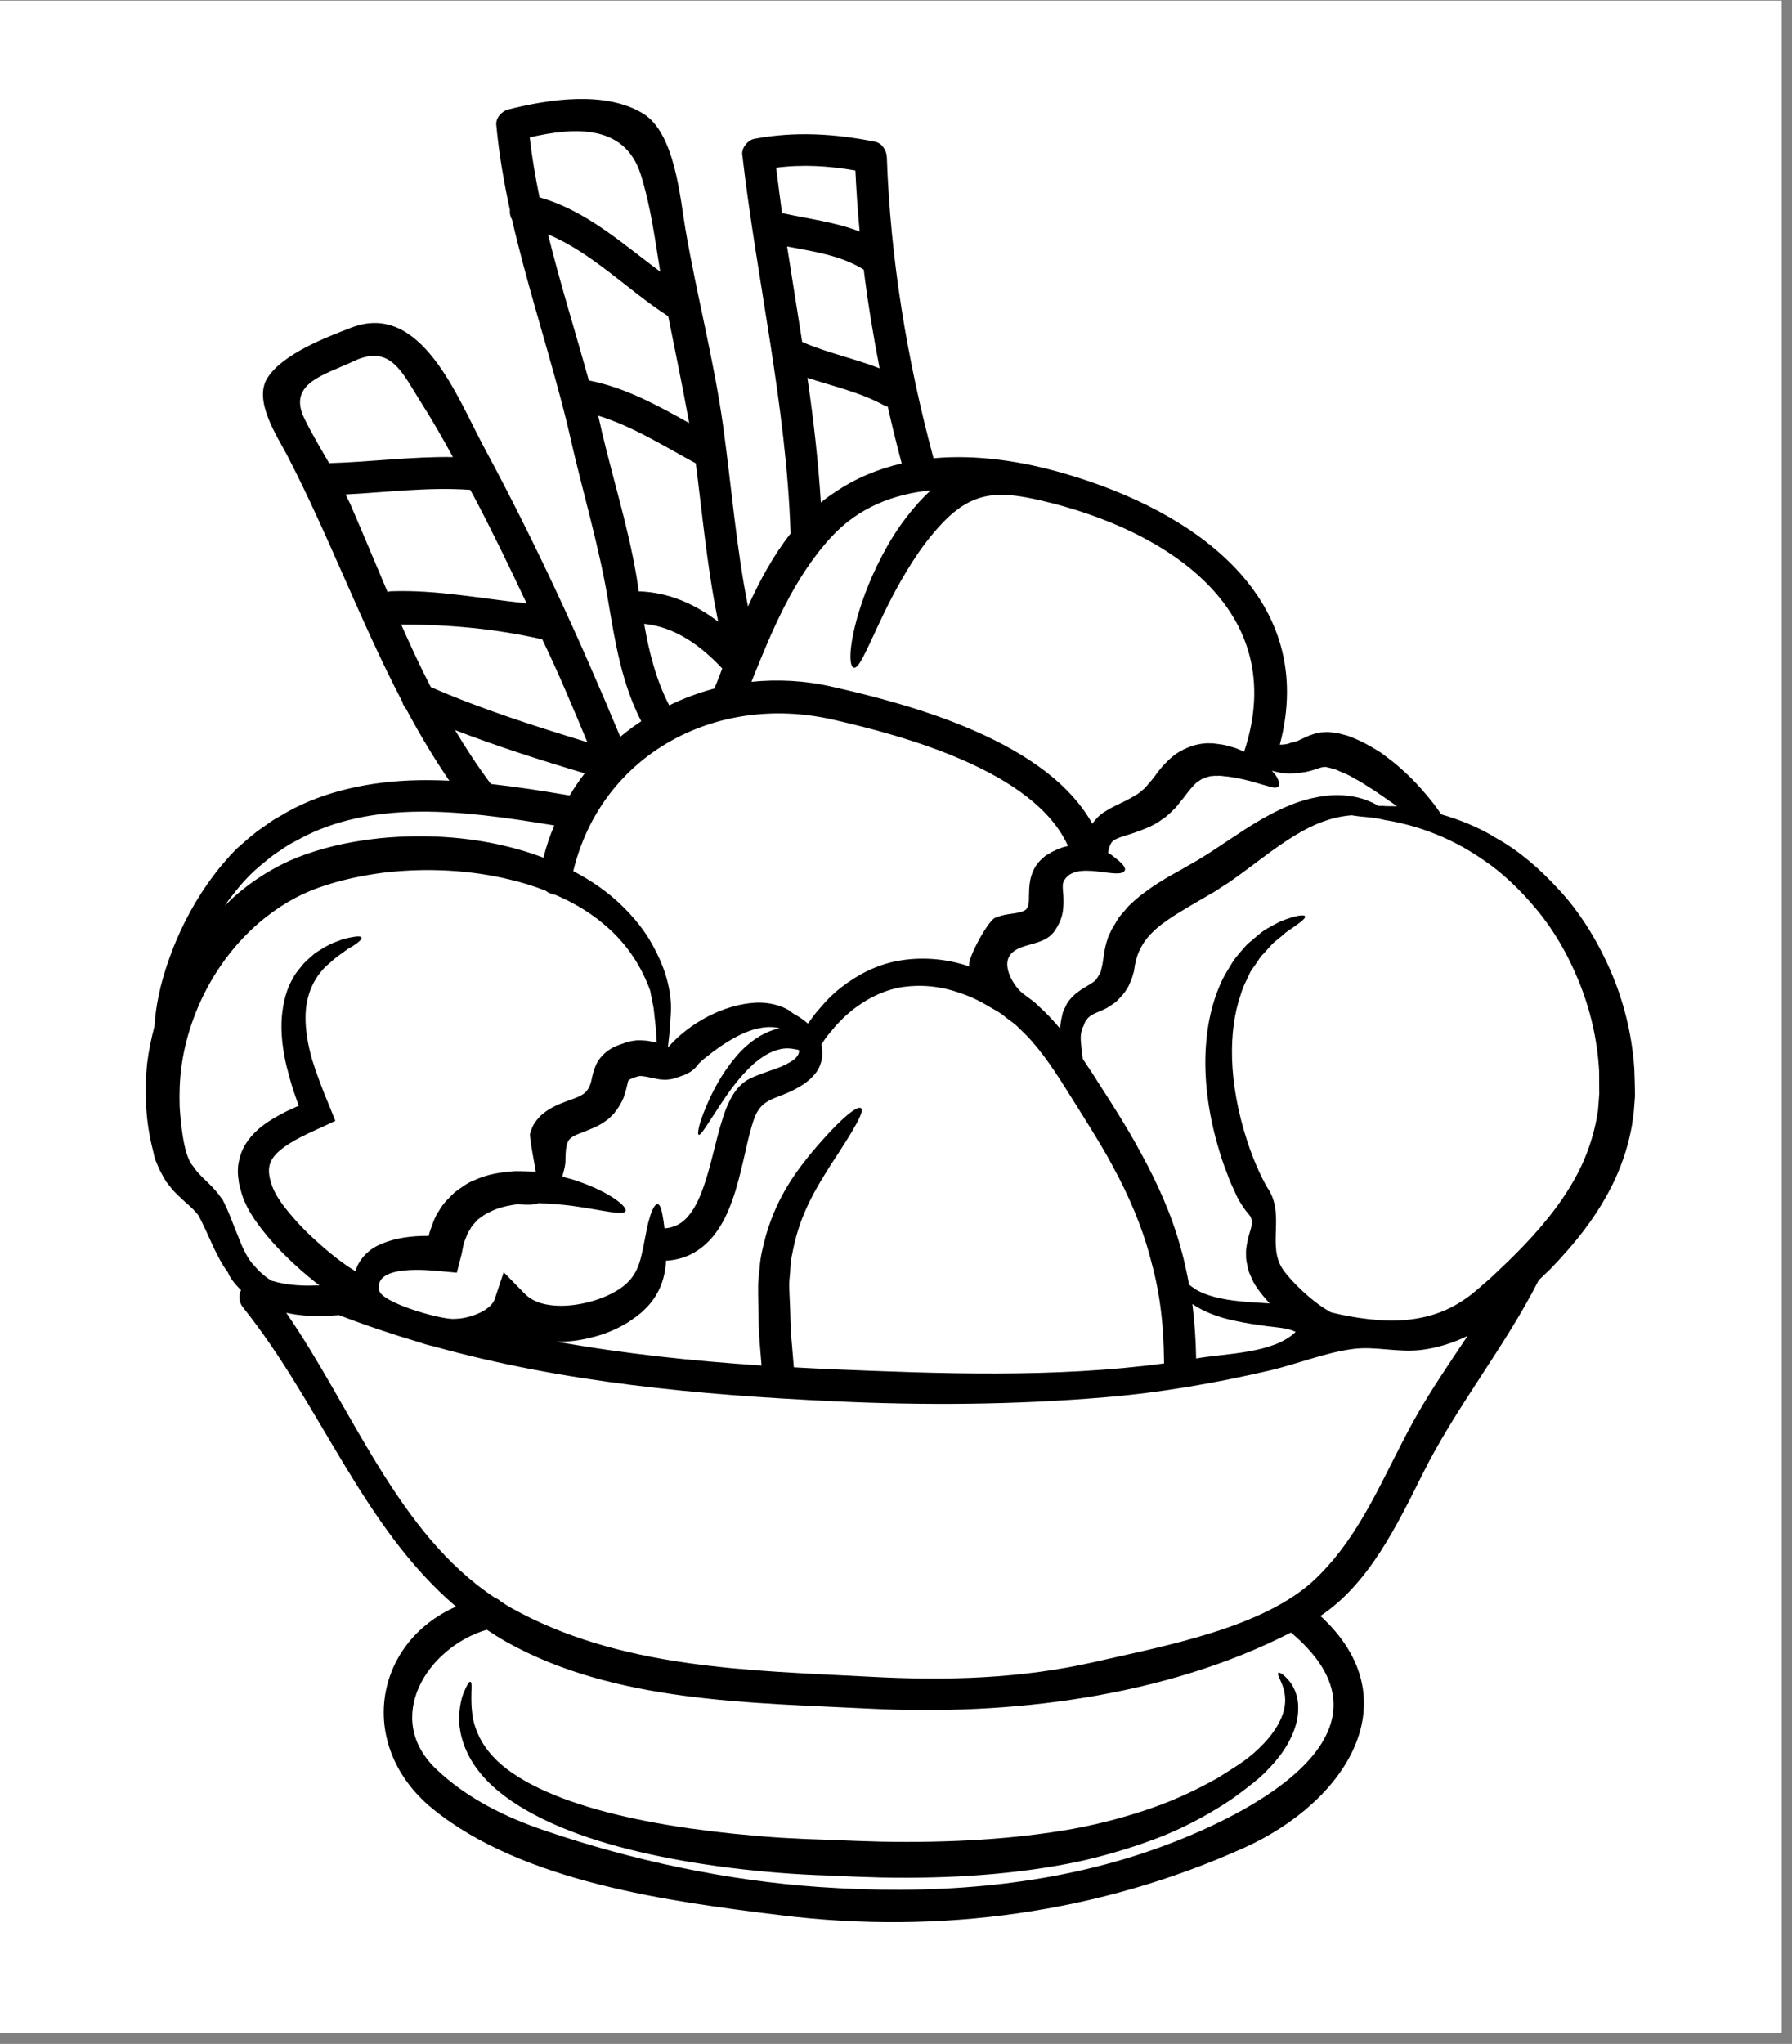 <svg xmlns="http://www.w3.org/2000/svg" xmlns:xlink="http://www.w3.org/1999/xlink" width="57" zoomAndPan="magnify" viewBox="0 0 42.75 48.75" height="65" preserveAspectRatio="xMidYMid meet" version="1.2"><rect x="0" y="0" width="42.75" height="48.75" fill="#808080" stroke="none"/><defs><clipPath id="9093cf28b4"><path d="M 0 0.016 L 42.5 0.016 L 42.5 48.484 L 0 48.484 Z M 0 0.016 "/></clipPath><clipPath id="024f49c19e"><path d="M 3.344 2.141 L 39.133 2.141 L 39.133 46 L 3.344 46 Z M 3.344 2.141 "/></clipPath></defs><g id="77bacae8d0"><g clip-rule="nonzero" clip-path="url(#9093cf28b4)"><path style=" stroke:none;fill-rule:nonzero;fill:#ffffff;fill-opacity:1;" d="M 0 0.016 L 42.5 0.016 L 42.5 48.484 L 0 48.484 Z M 0 0.016 "/><path style=" stroke:none;fill-rule:nonzero;fill:#ffffff;fill-opacity:1;" d="M 0 0.016 L 42.5 0.016 L 42.5 48.484 L 0 48.484 Z M 0 0.016 "/></g><g clip-rule="nonzero" clip-path="url(#024f49c19e)"><path style=" stroke:none;fill-rule:nonzero;fill:#000000;fill-opacity:1;" d="M 7.852 11.047 C 8.836 11.02 9.816 10.887 10.805 10.902 C 10.562 10.457 10.312 10.016 10.039 9.59 C 9.598 8.898 9.324 8.195 8.441 8.613 C 7.75 8.941 6.848 9.137 7.262 9.984 C 7.441 10.348 7.648 10.695 7.852 11.047 Z M 12.562 14.391 C 12.16 13.535 11.75 12.684 11.305 11.84 C 11.277 11.789 11.246 11.738 11.219 11.684 C 10.223 11.613 9.238 11.742 8.246 11.793 C 8.277 11.867 8.316 11.938 8.352 12.012 C 8.656 12.715 8.949 13.422 9.246 14.121 C 9.277 14.109 9.309 14.102 9.348 14.102 C 10.43 14.066 11.492 14.281 12.562 14.391 Z M 12.965 20.457 C 13.031 20.191 13.117 19.934 13.223 19.688 C 12.047 19.492 10.977 19.348 10 19.359 C 8.918 19.367 7.961 19.578 7.203 19.98 C 7.109 20.031 7.02 20.078 6.926 20.129 C 6.832 20.18 6.754 20.242 6.668 20.297 C 6.496 20.402 6.348 20.535 6.199 20.656 C 5.91 20.895 5.676 21.176 5.469 21.453 C 5.426 21.504 5.395 21.555 5.363 21.602 C 5.453 21.516 5.543 21.422 5.641 21.34 C 6.137 20.914 6.703 20.582 7.301 20.375 C 7.906 20.16 8.492 20.055 9.074 19.992 C 10.238 19.879 11.355 19.977 12.344 20.254 C 12.559 20.312 12.766 20.383 12.965 20.457 Z M 14.012 17.703 C 13.664 16.867 13.305 16.008 12.934 15.246 C 12.926 15.246 12.926 15.246 12.922 15.246 C 11.801 14.992 10.695 14.895 9.57 14.895 C 9.793 15.398 10.023 15.898 10.277 16.387 C 11.492 16.918 12.746 17.316 14.012 17.703 Z M 13.59 18.973 C 13.699 18.789 13.82 18.613 13.949 18.445 C 12.902 18.133 11.871 17.805 10.855 17.414 C 11.117 17.852 11.398 18.281 11.711 18.699 C 12.316 18.766 12.941 18.863 13.59 18.973 Z M 15.75 6.48 C 15.625 5.703 15.523 4.914 15.285 4.16 C 14.902 2.957 13.707 3.031 12.637 3.277 C 12.691 3.754 12.773 4.23 12.871 4.707 C 13.988 5.027 14.836 5.801 15.75 6.48 Z M 15.609 24.855 C 15.629 24.863 15.648 24.863 15.668 24.871 C 15.66 24.734 15.652 24.578 15.633 24.406 C 15.617 24.289 15.609 24.16 15.59 24.027 C 15.562 23.906 15.539 23.77 15.512 23.629 C 15.324 23.109 14.988 22.527 14.414 22.051 C 14.09 21.773 13.699 21.535 13.25 21.344 C 13.168 21.332 13.082 21.297 13.012 21.242 C 12.742 21.137 12.457 21.047 12.156 20.977 C 11.254 20.758 10.223 20.691 9.168 20.812 C 8.645 20.879 8.102 20.992 7.602 21.172 C 7.098 21.348 6.625 21.633 6.199 21.992 C 5.133 22.902 4.496 24.203 4.328 25.445 C 4.285 25.762 4.277 26.07 4.285 26.375 C 4.305 26.723 4.371 27.508 4.578 27.781 C 4.617 27.824 4.645 27.875 4.684 27.922 C 4.824 28.102 5.09 28.293 5.285 28.582 L 5.301 28.602 L 5.309 28.609 C 5.48 28.945 5.574 29.242 5.688 29.508 C 5.789 29.773 5.906 30.016 6.043 30.164 L 6.059 30.18 C 6.18 30.328 6.32 30.445 6.465 30.543 C 6.664 30.602 6.898 30.648 7.191 30.66 C 7.324 30.668 7.469 30.664 7.621 30.656 C 7.594 30.633 7.562 30.613 7.531 30.59 C 7.285 30.395 7.059 30.195 6.848 29.988 C 6.633 29.781 6.434 29.562 6.258 29.336 C 6.082 29.109 5.914 28.867 5.801 28.574 C 5.773 28.496 5.75 28.422 5.734 28.352 C 5.715 28.281 5.695 28.211 5.691 28.129 C 5.676 28.051 5.672 27.969 5.676 27.883 C 5.676 27.801 5.695 27.715 5.715 27.633 C 5.793 27.297 6.02 27.047 6.223 26.883 C 6.434 26.715 6.648 26.602 6.848 26.5 L 6.996 26.434 L 7.07 26.398 L 7.09 26.391 C 7.094 26.391 7.125 26.383 7.125 26.383 L 7.117 26.348 C 7.078 26.238 7.043 26.137 7.008 26.035 C 6.938 25.824 6.883 25.613 6.832 25.414 C 6.738 25.012 6.695 24.617 6.723 24.258 C 6.754 23.898 6.84 23.57 7 23.312 C 7.066 23.184 7.168 23.082 7.246 22.98 C 7.336 22.891 7.426 22.809 7.512 22.738 C 7.691 22.621 7.848 22.523 7.992 22.473 C 8.062 22.449 8.125 22.422 8.184 22.398 C 8.242 22.387 8.293 22.375 8.34 22.363 C 8.527 22.324 8.613 22.328 8.625 22.363 C 8.637 22.398 8.57 22.465 8.426 22.559 C 8.387 22.582 8.344 22.609 8.293 22.637 C 8.246 22.672 8.199 22.707 8.145 22.746 C 8.027 22.82 7.91 22.93 7.777 23.047 C 7.52 23.297 7.285 23.699 7.289 24.281 C 7.289 24.57 7.34 24.898 7.441 25.258 C 7.496 25.438 7.559 25.621 7.633 25.816 C 7.672 25.918 7.711 26.023 7.754 26.129 C 7.836 26.328 7.918 26.527 8 26.734 C 7.832 26.812 7.66 26.895 7.484 26.973 C 7.422 27 7.359 27.031 7.297 27.062 L 7.168 27.125 C 6.988 27.219 6.82 27.32 6.684 27.434 C 6.398 27.676 6.348 27.895 6.5 28.309 C 6.57 28.488 6.699 28.684 6.852 28.871 C 7.008 29.066 7.184 29.258 7.379 29.445 C 7.574 29.629 7.781 29.816 8.008 29.992 C 8.16 30.109 8.32 30.227 8.48 30.32 C 8.555 30.043 8.789 29.809 9.031 29.699 C 9.426 29.516 9.828 29.477 10.23 29.477 C 10.238 29.441 10.242 29.406 10.254 29.375 C 10.316 29.207 10.363 29.035 10.473 28.879 C 10.566 28.707 10.711 28.57 10.848 28.438 C 11.004 28.324 11.156 28.207 11.32 28.148 C 11.648 27.996 11.973 27.957 12.273 27.934 C 12.441 27.93 12.613 27.941 12.781 27.945 C 12.789 27.945 12.621 27.125 12.645 27.035 C 12.664 26.98 12.684 26.922 12.707 26.867 L 12.719 26.848 L 12.723 26.836 C 12.727 26.824 12.742 26.805 12.742 26.805 L 12.758 26.785 L 12.785 26.742 C 12.789 26.734 12.812 26.703 12.832 26.684 L 12.898 26.609 C 12.941 26.574 12.977 26.543 13.02 26.512 C 13.184 26.395 13.348 26.332 13.488 26.277 C 13.629 26.227 13.75 26.184 13.844 26.137 C 13.887 26.113 13.926 26.09 13.949 26.066 C 13.965 26.055 13.977 26.043 13.984 26.031 L 13.992 26.023 L 14.027 25.977 C 14.07 25.906 14.09 25.859 14.121 25.715 C 14.137 25.641 14.156 25.535 14.219 25.398 C 14.277 25.262 14.402 25.129 14.516 25.051 C 14.645 24.961 14.762 24.922 14.871 24.887 C 14.926 24.863 14.973 24.855 15.027 24.84 L 15.062 24.832 L 15.074 24.828 C 15.078 24.828 15.145 24.82 15.145 24.82 L 15.164 24.816 L 15.23 24.812 C 15.281 24.812 15.391 24.816 15.449 24.824 C 15.504 24.836 15.562 24.844 15.609 24.855 Z M 16.441 10.09 C 16.289 9.238 16.109 8.395 15.941 7.543 C 14.973 6.918 14.137 6.035 13.074 5.59 C 13.363 6.758 13.727 7.918 14.047 9.074 C 14.91 9.242 15.68 9.664 16.441 10.09 Z M 17.133 14.828 C 16.91 13.746 16.793 12.645 16.66 11.543 C 16.641 11.375 16.621 11.211 16.598 11.051 C 15.832 10.637 15.094 10.168 14.27 9.914 C 14.301 10.043 14.332 10.172 14.359 10.301 C 14.629 11.445 14.988 12.582 15.184 13.746 C 15.203 13.863 15.223 13.984 15.238 14.105 C 15.949 14.125 16.586 14.41 17.133 14.828 Z M 17.043 16.422 C 17.105 16.27 17.168 16.109 17.23 15.945 C 16.727 15.406 16.109 14.953 15.367 14.879 C 15.484 15.551 15.648 16.211 15.965 16.824 C 16.305 16.656 16.668 16.523 17.043 16.422 Z M 19.066 25.051 L 19.023 25.035 C 19.008 25.031 19.008 25.031 18.996 25.031 C 18.859 25 18.734 24.996 18.617 25.023 C 18.371 25.074 18.156 25.223 17.973 25.379 C 17.621 25.703 17.387 26.047 17.211 26.309 C 16.859 26.84 16.719 27.09 16.668 27.066 C 16.625 27.047 16.668 26.766 16.949 26.16 C 17.094 25.863 17.297 25.48 17.676 25.07 C 17.875 24.875 18.129 24.66 18.496 24.551 C 18.531 24.539 18.57 24.535 18.609 24.527 C 18.469 24.492 18.309 24.484 18.117 24.523 C 17.746 24.594 17.289 24.852 16.84 25.219 C 16.773 25.27 16.734 25.305 16.695 25.344 C 16.676 25.359 16.66 25.375 16.645 25.402 L 16.59 25.465 C 16.562 25.492 16.516 25.535 16.473 25.562 C 16.438 25.582 16.402 25.605 16.367 25.621 C 16.328 25.641 16.309 25.645 16.277 25.656 C 16.211 25.684 16.176 25.695 16.137 25.703 L 16.078 25.723 C 16.039 25.738 15.977 25.746 15.926 25.75 C 15.863 25.758 15.836 25.75 15.801 25.75 C 15.766 25.746 15.723 25.746 15.699 25.738 C 15.59 25.719 15.504 25.699 15.434 25.684 C 15.391 25.676 15.363 25.676 15.332 25.668 C 15.309 25.668 15.328 25.664 15.293 25.664 L 15.25 25.668 L 15.234 25.668 C 15.203 25.68 15.164 25.688 15.137 25.699 C 15.078 25.719 15.023 25.742 15.008 25.758 C 14.988 25.773 15 25.758 14.996 25.766 C 14.988 25.773 14.973 25.824 14.957 25.902 C 14.941 25.977 14.91 26.086 14.875 26.184 C 14.848 26.238 14.832 26.281 14.797 26.34 C 14.766 26.391 14.723 26.461 14.707 26.48 L 14.672 26.523 L 14.664 26.539 L 14.645 26.562 L 14.605 26.602 C 14.562 26.645 14.52 26.688 14.473 26.719 C 14.383 26.789 14.289 26.84 14.199 26.883 C 13.562 27.168 13.496 27.031 13.488 27.734 C 13.48 27.797 13.469 27.859 13.453 27.918 C 13.438 27.969 13.426 28.012 13.422 28.043 L 13.418 28.066 C 13.539 28.098 13.66 28.129 13.77 28.168 C 14.57 28.441 14.973 28.789 14.922 28.887 C 14.867 29 14.387 28.863 13.629 28.758 C 13.391 28.73 13.117 28.703 12.836 28.699 C 12.824 28.703 12.816 28.711 12.805 28.715 C 12.75 28.719 12.691 28.734 12.648 28.734 C 12.555 28.734 12.473 28.734 12.402 28.727 C 12.395 28.723 12.391 28.723 12.379 28.719 C 12.363 28.723 12.348 28.723 12.332 28.723 C 12.105 28.758 11.871 28.805 11.68 28.91 C 11.57 28.949 11.5 29.023 11.406 29.082 C 11.34 29.16 11.254 29.227 11.211 29.332 C 11.145 29.41 11.121 29.52 11.078 29.617 C 11.043 29.723 11.031 29.84 11.004 29.945 L 10.898 30.355 L 10.555 30.324 C 10.262 30.297 8.898 30.141 9.047 30.785 C 9.051 30.805 9.066 30.828 9.086 30.852 C 9.328 31.141 10.578 31.484 10.848 31.457 C 10.887 31.453 10.93 31.453 10.969 31.449 C 11.344 31.402 11.73 31.215 11.805 30.977 L 12.016 30.344 L 12.516 30.855 C 12.648 30.992 12.848 31.09 13.105 31.125 C 13.594 31.199 14.188 31.055 14.562 30.867 C 15.02 30.641 15.188 30.379 15.285 30.012 C 15.379 29.648 15.418 29.297 15.492 29.066 C 15.555 28.836 15.633 28.711 15.688 28.719 C 15.75 28.727 15.789 28.859 15.824 29.09 C 15.832 29.152 15.844 29.223 15.852 29.301 C 16.098 29.277 16.281 29.18 16.434 28.988 C 16.609 28.777 16.73 28.48 16.824 28.188 C 17.02 27.59 17.109 27 17.324 26.438 C 17.438 26.164 17.602 25.832 17.98 25.684 C 18.238 25.574 18.445 25.52 18.625 25.445 C 18.797 25.371 18.941 25.289 19 25.215 C 19.043 25.164 19.066 25.109 19.066 25.051 Z M 20.508 5.523 C 20.461 5.039 20.43 4.551 20.406 4.066 C 19.773 3.957 19.148 3.918 18.516 4 C 18.559 4.359 18.609 4.719 18.656 5.082 C 19.285 5.223 19.922 5.293 20.508 5.523 Z M 20.984 8.785 C 20.832 8.004 20.703 7.219 20.605 6.43 C 20.047 6.086 19.41 6 18.777 5.879 C 18.895 6.641 19.02 7.398 19.137 8.156 C 19.734 8.418 20.375 8.547 20.984 8.785 Z M 21.512 11.055 C 21.391 10.605 21.281 10.156 21.18 9.703 C 21.148 9.691 21.117 9.684 21.09 9.668 C 20.52 9.355 19.879 9.215 19.262 9.012 C 19.406 10 19.52 10.988 19.582 11.984 C 19.684 11.906 19.785 11.824 19.898 11.754 C 20.406 11.406 20.949 11.184 21.512 11.055 Z M 25.41 20.195 C 25.43 20.191 25.453 20.188 25.477 20.176 C 24.676 18.387 21.543 17.543 19.852 17.16 C 17.062 16.531 14.344 18.004 13.676 20.777 C 14.117 21.008 14.508 21.281 14.828 21.594 C 15.141 21.895 15.395 22.219 15.574 22.551 C 15.824 23.008 15.988 23.469 16.008 23.996 C 16.012 24.141 15.992 24.273 15.988 24.398 C 15.984 24.594 15.949 24.797 15.934 24.984 C 16.441 24.402 17.273 23.945 18.059 23.914 C 18.344 23.906 18.613 23.977 18.812 24.09 C 18.852 24.121 18.891 24.148 18.926 24.176 C 19.02 24.227 19.117 24.285 19.219 24.367 C 19.234 24.383 19.254 24.398 19.273 24.414 C 19.301 24.375 19.352 24.305 19.395 24.25 C 19.453 24.168 19.52 24.09 19.59 24.012 C 19.66 23.93 19.734 23.848 19.816 23.77 C 19.898 23.691 19.98 23.617 20.074 23.547 C 20.441 23.262 20.902 23.008 21.445 22.914 C 21.98 22.82 22.578 22.859 23.145 23.059 C 22.996 23.004 23.559 21.965 23.738 21.891 C 23.961 21.801 24.113 21.801 24.223 21.781 C 24.375 21.754 24.422 21.734 24.48 21.691 C 24.5 21.664 24.516 21.637 24.527 21.602 C 24.543 21.555 24.547 21.48 24.547 21.383 C 24.551 21.285 24.547 21.16 24.574 21.008 C 24.602 20.859 24.672 20.684 24.777 20.566 C 24.828 20.504 24.887 20.461 24.938 20.414 C 24.996 20.379 25.047 20.348 25.102 20.316 C 25.152 20.293 25.203 20.27 25.254 20.246 L 25.348 20.211 Z M 27.77 32.52 C 27.762 31.508 27.656 30.766 27.441 30 C 27.238 29.227 26.91 28.484 26.555 27.832 C 26.383 27.504 26.191 27.195 26.008 26.895 C 25.816 26.586 25.629 26.285 25.445 25.996 C 25.082 25.414 24.73 24.902 24.309 24.523 C 24.215 24.414 24.09 24.348 23.984 24.258 C 23.879 24.164 23.758 24.102 23.641 24.035 C 23.414 23.895 23.168 23.773 22.93 23.695 C 22.457 23.52 21.98 23.48 21.555 23.539 C 21.121 23.602 20.746 23.789 20.434 24.016 C 20.355 24.07 20.281 24.133 20.211 24.195 C 20.141 24.254 20.074 24.324 20.012 24.387 C 19.945 24.457 19.887 24.523 19.832 24.594 C 19.77 24.668 19.73 24.707 19.637 24.848 C 19.625 24.871 19.609 24.891 19.594 24.91 C 19.648 25.117 19.617 25.371 19.477 25.57 C 19.312 25.793 19.094 25.918 18.887 26.02 C 18.473 26.223 18.156 26.211 17.988 26.691 C 17.828 27.141 17.746 27.742 17.543 28.41 C 17.434 28.742 17.309 29.113 17.027 29.469 C 16.887 29.645 16.699 29.812 16.465 29.926 C 16.285 30.012 16.086 30.059 15.887 30.07 C 15.887 30.082 15.887 30.094 15.887 30.109 C 15.871 30.34 15.816 30.621 15.652 30.891 C 15.574 31.027 15.469 31.148 15.352 31.258 C 15.293 31.316 15.223 31.367 15.152 31.422 C 15.098 31.461 15.043 31.5 14.984 31.539 C 14.68 31.723 14.391 31.836 14.055 31.914 C 13.809 31.973 13.551 32.008 13.277 32 C 14.887 32.289 16.52 32.461 18.168 32.57 C 18.152 32.375 18.137 32.188 18.121 32.004 C 18.094 31.688 18.098 31.383 18.09 31.094 C 18.086 30.949 18.086 30.809 18.086 30.668 C 18.086 30.527 18.109 30.387 18.121 30.246 C 18.137 29.969 18.207 29.715 18.27 29.473 C 18.547 28.508 19.031 27.895 19.383 27.465 C 20.109 26.609 20.461 26.371 20.539 26.43 C 20.629 26.5 20.414 26.879 19.82 27.781 C 19.539 28.234 19.148 28.824 18.953 29.652 C 18.91 29.859 18.852 30.078 18.852 30.312 C 18.844 30.434 18.824 30.547 18.828 30.68 C 18.832 30.809 18.836 30.945 18.844 31.086 C 18.859 31.363 18.852 31.648 18.883 31.957 C 18.902 32.168 18.918 32.387 18.938 32.613 C 19.258 32.629 19.578 32.648 19.898 32.66 C 22.371 32.762 25.152 32.871 27.77 32.52 Z M 29.68 17.93 C 30.809 14.523 27.781 12.617 24.82 11.934 C 23.832 11.707 23.215 11.707 22.484 12.473 C 22.195 12.777 21.969 13.086 21.777 13.383 C 21.398 13.977 21.156 14.48 20.973 14.867 C 20.613 15.641 20.48 15.949 20.367 15.926 C 20.273 15.906 20.219 15.543 20.465 14.676 C 20.594 14.246 20.793 13.688 21.172 13.016 C 21.363 12.684 21.605 12.328 21.934 11.965 C 22.016 11.875 22.105 11.785 22.203 11.695 C 21.316 11.785 20.48 12.102 19.828 12.812 C 18.926 13.793 18.414 15.047 17.926 16.262 C 18.555 16.199 19.199 16.23 19.848 16.379 C 21.797 16.816 24.973 17.691 26.059 19.648 C 26.145 19.523 26.254 19.418 26.363 19.355 C 26.539 19.242 26.699 19.176 26.848 19.102 C 26.922 19.066 26.992 19.023 27.059 18.984 L 27.148 18.934 L 27.152 18.926 L 27.184 18.906 L 27.238 18.859 C 27.332 18.789 27.352 18.746 27.391 18.703 C 27.41 18.688 27.445 18.641 27.473 18.609 L 27.562 18.496 C 27.676 18.332 27.848 18.133 28.059 17.977 C 28.297 17.824 28.535 17.738 28.801 17.727 C 28.848 17.73 28.883 17.727 28.938 17.73 C 29 17.738 29.059 17.746 29.121 17.754 C 29.246 17.77 29.324 17.801 29.414 17.824 C 29.504 17.848 29.578 17.887 29.656 17.918 C 29.664 17.922 29.672 17.93 29.68 17.93 Z M 30.91 31.766 C 30.707 31.668 30.441 31.66 30.211 31.629 C 29.961 31.594 29.719 31.559 29.488 31.508 C 29.078 31.426 28.715 31.289 28.445 31.102 C 28.496 31.512 28.527 31.941 28.535 32.402 C 29.234 32.277 30.383 32.289 30.91 31.766 Z M 27.297 44.191 C 29.492 43.457 33.77 41.434 30.797 38.938 C 27.781 40.484 24.07 40.922 20.754 40.754 C 17.887 40.609 14.652 40.605 12.078 39.16 C 11.918 39.07 11.766 38.973 11.613 38.871 C 10.188 39.293 9.121 40.988 10.418 42.207 C 11.148 42.898 12.066 43.348 13.016 43.668 C 15.109 44.379 17.34 44.855 19.547 45.008 C 22.148 45.188 24.805 45.023 27.297 44.191 Z M 35.012 31.863 C 34.66 32.035 34.289 32.148 33.926 32.195 C 33.363 32.27 32.805 32.102 32.27 32.176 C 31.617 32.262 30.949 32.531 30.309 32.684 C 29.004 32.988 27.68 33.219 26.344 33.328 C 24.203 33.508 22.047 33.523 19.898 33.422 C 16.664 33.27 13.449 32.977 10.348 32.113 C 10.223 32.086 10.102 32.051 9.992 32.012 C 9.359 31.824 8.727 31.613 8.098 31.371 C 8.098 31.371 8.094 31.371 8.094 31.367 C 7.746 31.395 7.426 31.398 7.137 31.363 C 7.027 31.352 6.926 31.332 6.828 31.312 C 8.402 33.578 9.48 36.57 11.801 38.105 C 11.855 38.125 11.902 38.156 11.941 38.191 C 12.02 38.242 12.09 38.293 12.168 38.336 C 14.773 39.801 17.848 39.84 20.754 39.992 C 22.562 40.09 24.352 40.043 26.125 39.637 C 27.75 39.262 30.168 38.832 31.395 37.645 C 32.5 36.578 33.008 35.176 33.738 33.863 C 34.125 33.168 34.574 32.52 35.012 31.863 Z M 38.152 26.09 C 38.152 25.906 38.148 25.719 38.148 25.535 C 38.105 24.777 37.93 24.055 37.664 23.406 C 37.402 22.758 37.059 22.172 36.656 21.691 C 36.258 21.211 35.828 20.805 35.383 20.508 C 34.504 19.895 33.629 19.652 33.039 19.559 C 32.746 19.484 32.488 19.488 32.324 19.457 C 32.297 19.453 32.273 19.453 32.254 19.445 C 32.043 19.461 31.805 19.504 31.547 19.602 C 31.125 19.754 30.664 20.051 30.148 20.438 C 29.887 20.629 29.621 20.836 29.305 21.055 C 29.227 21.102 29.152 21.152 29.074 21.203 C 28.984 21.266 28.91 21.305 28.824 21.355 C 28.664 21.449 28.504 21.543 28.34 21.637 C 27.582 22.09 27.141 22.402 27.051 23.168 C 27.039 23.219 27.02 23.273 27.004 23.328 C 26.988 23.375 26.953 23.453 26.926 23.512 C 26.891 23.586 26.867 23.605 26.844 23.648 L 26.793 23.715 L 26.73 23.785 C 26.688 23.832 26.645 23.879 26.598 23.914 C 26.551 23.949 26.5 23.98 26.453 24.012 C 26.402 24.047 26.367 24.059 26.324 24.082 L 26.207 24.133 C 26.059 24.191 26.012 24.227 25.953 24.281 C 25.93 24.324 25.895 24.34 25.879 24.391 C 25.863 24.438 25.844 24.484 25.82 24.527 L 25.82 24.547 C 25.773 24.641 25.777 24.797 25.793 24.926 C 25.801 25.051 25.82 25.16 25.832 25.258 C 25.91 25.375 25.988 25.492 26.066 25.609 C 26.25 25.906 26.441 26.191 26.637 26.508 C 26.832 26.82 27.031 27.152 27.215 27.496 C 27.59 28.18 27.949 28.953 28.176 29.797 C 28.254 30.07 28.312 30.355 28.367 30.641 C 28.422 30.684 28.477 30.723 28.543 30.766 C 28.789 30.906 29.137 30.992 29.562 31.035 C 29.777 31.059 30.012 31.07 30.266 31.086 C 30.273 31.086 30.281 31.086 30.289 31.086 C 30.184 30.973 30.082 30.852 29.988 30.719 C 29.941 30.648 29.898 30.582 29.867 30.5 C 29.832 30.422 29.793 30.348 29.773 30.266 C 29.758 30.18 29.734 30.094 29.727 30.008 C 29.727 29.922 29.719 29.828 29.734 29.75 C 29.746 29.672 29.762 29.582 29.777 29.523 L 29.828 29.348 C 29.848 29.293 29.852 29.254 29.859 29.215 C 29.867 29.195 29.867 29.176 29.867 29.16 C 29.867 29.145 29.867 29.121 29.867 29.121 C 29.867 29.121 29.84 29.016 29.82 29 C 29.82 29 29.793 28.969 29.777 28.945 L 29.715 28.871 C 29.676 28.82 29.637 28.758 29.602 28.703 C 29.52 28.582 29.484 28.48 29.434 28.375 C 29.387 28.27 29.336 28.168 29.301 28.062 C 29.223 27.859 29.145 27.656 29.09 27.457 C 28.605 25.871 28.684 24.492 29.082 23.547 C 29.172 23.309 29.309 23.109 29.418 22.926 C 29.477 22.836 29.551 22.758 29.613 22.68 C 29.684 22.609 29.734 22.527 29.809 22.477 C 29.945 22.363 30.066 22.25 30.184 22.172 C 30.312 22.102 30.422 22.039 30.52 21.988 C 30.926 21.82 31.117 21.812 31.133 21.855 C 31.156 21.91 31 22.016 30.672 22.242 C 30.598 22.312 30.508 22.383 30.41 22.461 C 30.316 22.543 30.227 22.66 30.121 22.77 C 30.062 22.82 30.027 22.898 29.977 22.965 C 29.934 23.035 29.875 23.102 29.828 23.184 C 29.754 23.355 29.652 23.523 29.594 23.738 C 29.309 24.559 29.285 25.797 29.762 27.242 C 29.879 27.598 30.043 27.996 30.227 28.316 C 30.68 28.957 30.207 29.715 30.613 30.289 C 30.734 30.457 30.906 30.641 31.086 30.805 C 31.27 30.977 31.469 31.133 31.684 31.262 C 31.707 31.277 31.73 31.289 31.754 31.301 C 31.824 31.316 31.898 31.336 31.973 31.352 C 32.266 31.414 32.57 31.461 32.879 31.484 C 33.496 31.531 34.141 31.453 34.711 31.133 C 34.863 31.047 34.977 30.969 35.117 30.863 L 35.328 30.684 L 35.543 30.496 C 35.824 30.234 36.105 29.969 36.375 29.684 C 36.91 29.121 37.41 28.488 37.742 27.773 C 37.906 27.414 38.023 27.035 38.09 26.676 C 38.102 26.582 38.125 26.508 38.129 26.398 Z M 39.004 26.152 L 38.98 26.465 C 38.977 26.562 38.949 26.691 38.938 26.805 C 38.859 27.27 38.723 27.703 38.527 28.129 C 38.133 28.977 37.566 29.668 36.984 30.27 C 36.891 30.359 36.801 30.445 36.707 30.535 C 35.887 32.152 34.727 33.559 33.922 35.188 C 33.324 36.383 32.656 37.773 31.5 38.543 C 33.672 40.535 32.129 42.965 29.684 44.07 C 26.227 45.629 22.422 46.145 18.656 45.684 C 16.004 45.359 12.477 44.898 10.32 43.141 C 8.508 41.66 8.898 39.195 10.879 38.32 C 8.648 36.422 7.637 33.477 5.801 31.188 C 5.691 31.055 5.691 30.898 5.75 30.77 C 5.582 30.609 5.484 30.465 5.441 30.359 L 5.441 30.355 C 5.301 30.168 5.199 29.965 5.102 29.766 C 4.973 29.492 4.855 29.203 4.723 28.973 C 4.652 28.887 4.578 28.809 4.477 28.723 C 4.383 28.633 4.25 28.523 4.133 28.395 C 4.074 28.328 4.02 28.25 3.961 28.18 C 3.914 28.102 3.871 28.02 3.828 27.941 C 3.785 27.859 3.754 27.777 3.719 27.695 L 3.695 27.633 L 3.68 27.578 L 3.676 27.562 L 3.672 27.535 L 3.645 27.422 C 3.57 27.133 3.508 26.766 3.488 26.414 C 3.465 26.066 3.473 25.707 3.512 25.348 C 3.547 25.062 3.609 24.77 3.684 24.48 C 3.711 24.035 3.812 23.477 4.051 22.824 C 4.242 22.297 4.52 21.699 4.949 21.082 C 5.059 20.926 5.176 20.77 5.309 20.613 C 5.441 20.461 5.578 20.293 5.746 20.156 C 5.91 20.012 6.078 19.859 6.27 19.734 C 6.367 19.668 6.461 19.594 6.559 19.535 C 6.664 19.477 6.77 19.414 6.871 19.355 C 7.73 18.879 8.82 18.629 9.988 18.609 C 10.23 18.605 10.473 18.609 10.719 18.621 C 10.34 18.066 10 17.492 9.684 16.902 C 9.637 16.855 9.609 16.797 9.598 16.738 C 8.598 14.828 7.848 12.781 6.852 10.863 C 6.609 10.398 6.039 9.555 6.379 9.016 C 6.742 8.441 7.777 8.047 8.379 7.816 C 10.055 7.168 10.918 9.504 11.559 10.691 C 12.77 12.938 13.82 15.223 14.797 17.574 C 14.957 17.441 15.125 17.316 15.297 17.203 C 14.832 16.297 14.676 15.328 14.508 14.328 C 14.293 13.035 13.914 11.781 13.621 10.504 C 13.551 10.188 13.473 9.875 13.391 9.562 C 13.387 9.555 13.383 9.547 13.383 9.535 C 13.004 8.105 12.547 6.68 12.215 5.238 C 12.172 5.168 12.156 5.086 12.164 5.008 C 12.02 4.336 11.902 3.664 11.84 2.984 C 11.82 2.82 11.965 2.656 12.117 2.613 C 13.094 2.367 14.449 2.156 15.352 2.715 C 16.102 3.188 16.223 4.711 16.352 5.469 C 16.621 7.035 17.031 8.586 17.25 10.156 C 17.449 11.594 17.562 13.043 17.844 14.465 C 18.125 13.848 18.449 13.246 18.859 12.727 C 18.859 12.719 18.859 12.715 18.859 12.703 C 18.758 9.664 18.055 6.695 17.707 3.684 C 17.691 3.523 17.84 3.344 17.988 3.312 C 18.961 3.129 19.91 3.188 20.875 3.379 C 21.043 3.414 21.148 3.586 21.156 3.746 C 21.242 6.18 21.637 8.578 22.27 10.93 C 23.309 10.836 24.383 11 25.402 11.297 C 28.527 12.203 31.449 14.281 30.531 17.762 C 30.602 17.762 30.668 17.754 30.719 17.742 L 30.785 17.719 C 30.824 17.711 30.863 17.699 30.902 17.688 L 30.957 17.672 L 30.996 17.652 C 31.02 17.641 31.035 17.637 31.074 17.617 C 31.137 17.59 31.215 17.543 31.352 17.504 C 31.418 17.484 31.488 17.469 31.566 17.465 L 31.68 17.461 L 31.773 17.469 C 31.914 17.48 32.012 17.512 32.129 17.543 L 32.148 17.551 L 32.16 17.551 L 32.203 17.57 L 32.238 17.582 L 32.305 17.609 L 32.438 17.668 C 32.52 17.703 32.621 17.762 32.719 17.816 C 32.812 17.875 32.918 17.93 32.992 17.988 C 33.152 18.109 33.305 18.223 33.434 18.344 C 33.699 18.578 33.906 18.809 34.074 19.012 C 34.203 19.168 34.305 19.305 34.379 19.422 C 34.793 19.543 35.254 19.715 35.711 20 C 36.23 20.289 36.73 20.715 37.199 21.23 C 37.676 21.746 38.078 22.383 38.398 23.102 C 38.715 23.816 38.93 24.625 38.988 25.488 C 38.996 25.707 39.004 25.906 39.004 26.152 Z M 31.855 18.352 C 31.781 18.332 31.715 18.309 31.672 18.305 L 31.633 18.293 C 31.629 18.293 31.621 18.297 31.613 18.293 C 31.598 18.293 31.578 18.293 31.559 18.297 C 31.523 18.301 31.445 18.328 31.352 18.359 C 31.266 18.387 31.113 18.426 31.051 18.426 C 31.008 18.434 30.969 18.438 30.93 18.438 C 30.895 18.445 30.82 18.453 30.773 18.453 C 30.582 18.449 30.441 18.41 30.34 18.383 C 30.367 18.414 30.395 18.445 30.422 18.473 C 30.523 18.625 30.539 18.727 30.492 18.762 C 30.445 18.805 30.352 18.785 30.219 18.742 C 30.074 18.707 29.887 18.637 29.645 18.586 C 29.582 18.57 29.52 18.562 29.453 18.547 C 29.387 18.539 29.324 18.523 29.254 18.52 C 29.188 18.512 29.105 18.5 29.062 18.504 C 29.035 18.504 29.008 18.504 28.984 18.504 C 28.953 18.504 28.898 18.512 28.859 18.516 L 28.816 18.531 C 28.816 18.527 28.805 18.531 28.805 18.531 L 28.785 18.539 C 28.758 18.547 28.73 18.559 28.707 18.57 C 28.648 18.582 28.613 18.629 28.559 18.652 C 28.465 18.738 28.371 18.844 28.246 19.016 L 28.141 19.145 C 28.102 19.191 28.082 19.227 28.027 19.281 C 27.926 19.383 27.816 19.488 27.746 19.527 C 27.535 19.691 27.344 19.754 27.156 19.828 C 26.977 19.895 26.816 19.938 26.707 19.977 C 26.602 20.023 26.566 20.035 26.523 20.086 C 26.484 20.141 26.449 20.23 26.438 20.324 C 26.438 20.332 26.438 20.336 26.434 20.34 C 26.539 20.402 26.613 20.469 26.676 20.52 C 26.797 20.621 26.855 20.703 26.836 20.754 C 26.727 21.02 25.633 20.473 25.371 21.031 C 25.352 21.082 25.344 21.125 25.367 21.359 C 25.371 21.469 25.379 21.609 25.348 21.777 C 25.316 21.945 25.23 22.117 25.121 22.254 C 25.117 22.258 25.094 22.281 25.094 22.281 C 24.816 22.578 24.246 22.488 24.07 22.824 C 23.926 23.086 24.191 23.535 24.406 23.699 C 24.531 23.801 24.672 23.883 24.785 24.004 C 24.965 24.164 25.133 24.348 25.293 24.535 C 25.293 24.5 25.293 24.469 25.297 24.434 C 25.297 24.434 25.297 24.426 25.301 24.426 L 25.301 24.418 C 25.312 24.348 25.324 24.273 25.344 24.199 C 25.355 24.117 25.414 24.027 25.453 23.938 C 25.504 23.852 25.586 23.766 25.664 23.699 C 25.703 23.668 25.746 23.641 25.785 23.609 C 25.828 23.582 25.859 23.566 25.898 23.539 C 26.043 23.453 26.133 23.402 26.176 23.324 L 26.188 23.305 C 26.191 23.301 26.199 23.289 26.199 23.289 L 26.215 23.258 C 26.234 23.227 26.266 23.176 26.262 23.16 C 26.262 23.137 26.27 23.137 26.277 23.098 L 26.301 22.996 C 26.328 22.844 26.34 22.637 26.422 22.395 C 26.438 22.336 26.469 22.273 26.5 22.215 L 26.52 22.168 L 26.551 22.117 L 26.59 22.055 L 26.664 21.926 C 26.688 21.883 26.742 21.82 26.785 21.773 L 26.918 21.617 C 26.961 21.57 27.008 21.539 27.051 21.492 C 27.141 21.414 27.23 21.336 27.324 21.273 C 27.512 21.129 27.707 21.012 27.902 20.895 C 28.07 20.805 28.234 20.711 28.395 20.617 C 28.469 20.574 28.559 20.527 28.617 20.488 C 28.695 20.441 28.77 20.395 28.844 20.348 C 29.141 20.152 29.426 19.965 29.695 19.785 C 30.258 19.422 30.84 19.121 31.387 19.02 C 31.93 18.902 32.398 18.992 32.668 19.113 C 32.758 19.148 32.828 19.188 32.883 19.223 C 32.938 19.219 32.996 19.219 33.055 19.227 C 33.141 19.23 33.23 19.227 33.328 19.23 C 33.207 19.145 33.078 19.055 32.941 18.961 C 32.809 18.867 32.668 18.781 32.527 18.691 C 32.453 18.641 32.391 18.613 32.324 18.574 C 32.254 18.535 32.188 18.492 32.094 18.453 L 31.961 18.398 L 31.895 18.367 L 31.875 18.359 C 31.867 18.355 31.863 18.355 31.855 18.352 "/></g><path style=" stroke:none;fill-rule:nonzero;fill:#000000;fill-opacity:1;" d="M 30.715 40.047 C 30.832 40.168 30.984 40.418 30.969 40.77 C 30.969 41.121 30.801 41.523 30.523 41.891 C 30.383 42.07 30.207 42.262 30.012 42.43 C 29.82 42.59 29.605 42.754 29.375 42.918 C 28.91 43.23 28.367 43.535 27.754 43.785 C 27.141 44.027 26.465 44.238 25.746 44.398 C 24.301 44.703 22.684 44.816 21.008 44.781 C 20.582 44.77 20.172 44.754 19.77 44.734 C 19.375 44.723 18.957 44.699 18.566 44.668 C 17.773 44.605 17.016 44.508 16.297 44.383 C 14.859 44.129 13.566 43.754 12.574 43.188 C 12.078 42.906 11.656 42.57 11.375 42.184 C 11.09 41.801 10.969 41.387 10.953 41.059 C 10.949 40.73 11.012 40.469 11.082 40.328 C 11.145 40.176 11.191 40.105 11.219 40.113 C 11.297 40.121 11.191 40.484 11.289 41.02 C 11.352 41.289 11.484 41.598 11.75 41.883 C 12.008 42.172 12.395 42.43 12.859 42.652 C 13.789 43.098 15.027 43.402 16.422 43.605 C 17.121 43.703 17.859 43.781 18.629 43.832 C 19.016 43.855 19.395 43.871 19.809 43.883 C 20.215 43.902 20.617 43.914 21.023 43.926 C 22.66 43.957 24.211 43.867 25.59 43.621 C 26.277 43.496 26.914 43.32 27.496 43.117 C 28.078 42.914 28.59 42.664 29.051 42.406 C 29.27 42.27 29.48 42.137 29.672 42.004 C 29.859 41.867 30.012 41.73 30.152 41.582 C 30.426 41.293 30.59 40.996 30.641 40.738 C 30.691 40.484 30.629 40.273 30.57 40.137 C 30.512 40.004 30.473 39.922 30.492 39.902 C 30.516 39.879 30.598 39.918 30.715 40.047 "/></g></svg>